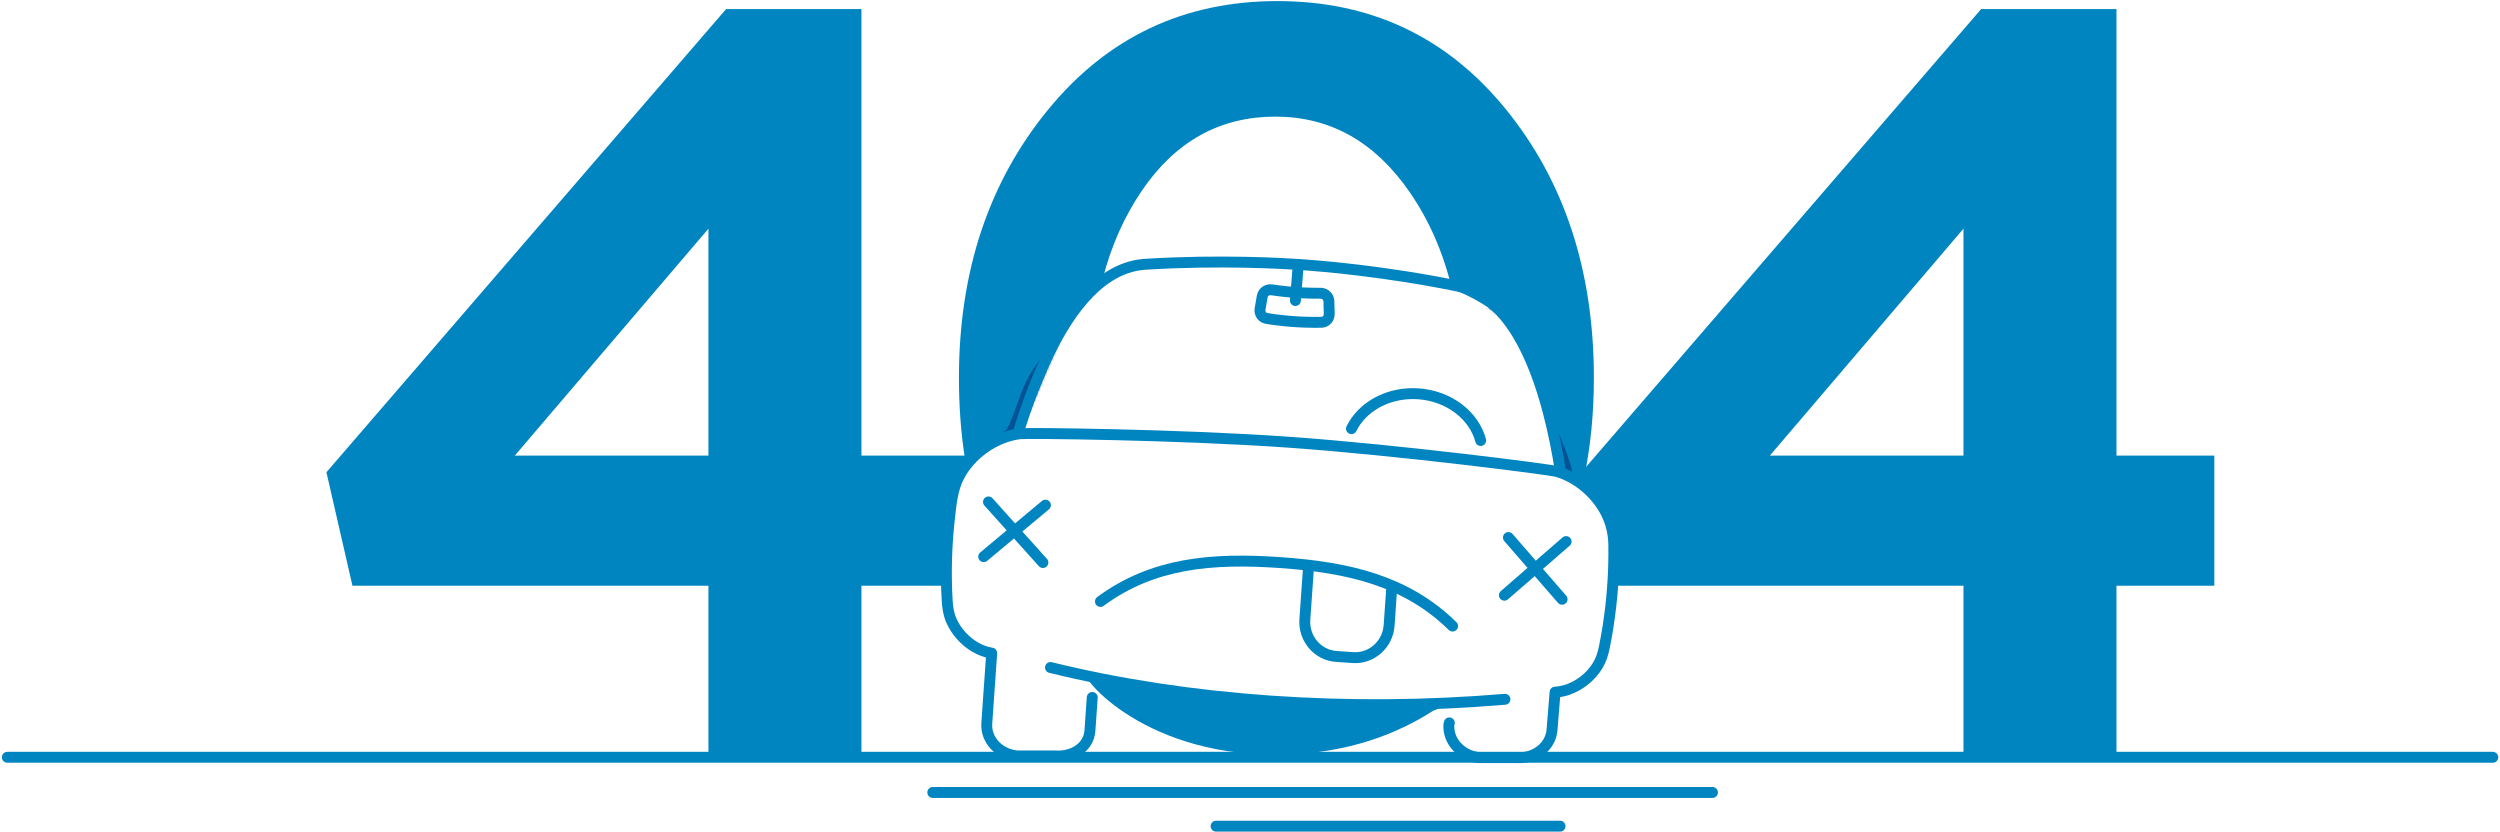 <?xml version="1.0" encoding="UTF-8"?>
<svg xmlns="http://www.w3.org/2000/svg" xmlns:xlink="http://www.w3.org/1999/xlink" width="1145" height="381" viewBox="0 0 1145 381">
  <defs>
    <path id="a" d="M3.682,210.198 C1.84,198.388 0.919,186.013 0.919,173.073 C0.919,124.446 14.506,83.528 41.679,50.315 C68.853,17.103 103.892,0.497 146.797,0.497 C189.703,0.497 224.583,17.024 251.439,50.077 C278.295,83.13 291.723,124.128 291.723,173.073 C291.723,189.059 290.254,204.211 287.317,218.531 L276.364,215.384 C270.741,180.226 262.911,157.898 252.873,148.399 C223.766,120.857 174.897,123.315 158.241,122.291 C113.309,119.527 97.124,119.763 77.382,122.291 C51.818,125.564 32.311,198.416 28.207,198.291 C23.407,198.145 15.232,202.114 3.682,210.198 Z"></path>
    <filter id="b" width="131.5%" height="200.2%" x="-15.8%" y="-50.1%">
      <feGaussianBlur in="SourceGraphic" stdDeviation="14"></feGaussianBlur>
    </filter>
  </defs>
  <g fill="none" fill-rule="evenodd" transform="translate(3)">
    <g transform="translate(146.473)">
      <path fill="#0085C0" d="M515.499,132.264 C511.597,115.793 505.144,101.031 496.142,87.977 C480.251,64.935 459.752,53.414 434.644,53.414 C409.218,53.414 388.799,64.776 373.385,87.5 C365.389,99.287 359.468,112.634 355.619,127.542 C335.357,144.898 320.524,198.398 317.007,198.291 C312.207,198.145 304.032,202.114 292.482,210.198 C290.64,198.388 289.719,186.013 289.719,173.073 C289.719,124.446 303.305,83.528 330.479,50.315 C357.653,17.103 392.692,0.497 435.597,0.497 C478.503,0.497 513.383,17.024 540.239,50.077 C567.095,83.13 580.523,124.128 580.523,173.073 C580.523,189.059 579.054,204.211 576.117,218.531 L565.164,215.384 C559.541,180.226 551.711,157.898 541.673,148.399 C534.003,141.142 524.962,135.968 515.499,132.264 Z"></path>
      <path fill="#0085C0" d="M174.987 347.147L174.987 268.252 11.946 268.252.028 216.289 183.091 4.145 245.065 4.145 245.065 208.661 296.888 208.661C291.133 216.041 287.746 224.329 286.727 233.527 285.709 242.725 284.836 254.3 284.109 268.252L245.065 268.252 245.065 347.147 174.987 347.147zM86.315 208.661L174.987 208.661 174.987 104.735 86.315 208.661zM749.795 347.147L749.795 268.252 586.755 268.252C589.499 257.533 590.132 248.952 588.655 242.509 587.817 238.858 582.441 230.865 572.527 218.531L574.836 216.289 757.9 4.145 819.874 4.145 819.874 208.661 864.687 208.661 864.687 268.252 819.874 268.252 819.874 347.147 749.795 347.147zM661.124 208.661L749.795 208.661 749.795 104.735 661.124 208.661zM509.527 324.5C509.288 324.656 507.056 325.437 506.815 325.591 485.925 338.962 461.868 345.648 434.644 345.648 371.527 345.648 342.987 307.16 348.218 308.145 367.567 311.792 390.325 315.018 416.49 317.826 433.784 319.681 463.781 320.672 504.527 323.5 505.405 323.561 507.071 323.894 509.527 324.5z"></path>
      <g transform="translate(288.8)">
        <mask id="c" fill="white">
          <use xlink:href="#a"></use>
        </mask>
        <path fill="#035295" d="M144.4,208.655 C188.116,208.655 282.304,223.877 282.304,220 C282.304,209.291 267.382,182.71 267.382,175.491 C267.382,163.065 250.986,141 243.227,141 C235.468,141 194.402,153.382 162.364,153.382 C134.302,153.382 78.605,126.769 57.625,141 C53.865,143.55 48.925,152.819 45.727,156 C28.672,172.964 29.621,182.973 23.227,195.963 C22.009,198.439 15.908,199.95 15.891,201.754 C15.711,221.102 89.602,208.655 144.4,208.655 Z" filter="url(#b)" mask="url(#c)"></path>
      </g>
    </g>
    <path stroke="#0085C0" stroke-linecap="round" stroke-width="5" d="M.356 346.836L1138.705 346.836M424.218 362.945L781.31 362.945M553.977 378.382L711.5 378.382"></path>
    <g stroke="#0085C0" stroke-width="5" transform="rotate(4 -1362.55 6362.525)">
      <path stroke-linecap="round" stroke-linejoin="round" d="M71.174,204.432 L71.174,219.659 C71.174,227.289 64.275,232.34 55.945,232.34 L38.967,233.527 C30.636,233.527 23.82,227.289 23.82,219.659 L23.82,187.385 C18.466,186.92 13.351,184.239 9.41,180.464 C7.346,178.484 5.559,176.17 4.241,173.575 C2.816,170.785 2.192,167.872 1.796,164.761 C0.194,152.248 -0.344,139.586 0.214,126.975 C0.493,120.695 0.594,114.165 2.987,108.305 C5.279,102.68 9.131,97.824 13.689,94.053 C18.32,90.216 23.811,87.396 29.627,86.238 C32.664,85.634 101.849,81.496 152.691,81.527 C203.532,81.559 273.079,85.672 276.114,86.312 C279.086,86.939 281.969,88.008 284.694,89.412 C289.846,92.075 294.479,95.942 298.038,100.682 C301.826,105.73 304.038,111.535 304.582,117.929 C305.12,124.212 305.385,130.526 305.382,136.834 C305.378,143.157 305.098,149.476 304.555,155.772 C304.282,158.907 303.94,162.032 303.536,165.151 C303.131,168.248 302.436,171.13 300.982,173.879 C298.259,179.038 293.733,183.156 288.59,185.486 C286.61,186.385 284.556,186.907 282.464,187.211 L282.271,204.466 C282.271,212.095 275.454,218.334 267.124,218.334 L250.146,219.521 C241.816,219.521 234.986,213.063 234.986,205.434 L235.126,204.63"></path>
      <path stroke-linecap="round" stroke-linejoin="round" d="M51.127 192.073C83.123 197.6 116.972 200.364 152.675 200.364 188.377 200.364 224.079 197.6 259.782 192.073M29.018 85.363C29.259 84.312 29.513 83.234 29.778 82.132 33.058 68.598 38.138 51.459 45.786 36.606 50.915 26.71 57.137 17.735 65.337 11.611 70.014 8.133 75.434 5.632 81.42 4.834 115.779.237 146.056.002 152.252 0 152.823 0 153.193.002 153.347.003 153.499.002 153.871 0 154.445 0 160.639.002 190.918.239 225.273 4.834 231.265 5.632 236.68 8.133 241.36 11.611 246.051 15.099 250.077 19.549 253.644 24.545 260.746 34.54 266.056 46.782 270.166 58.744 273.456 68.361 275.944 77.805 277.745 85.673"></path>
      <path stroke-linecap="round" stroke-linejoin="round" d="M181.018,73.33 C181.299,72.64 181.611,71.963 181.953,71.301 C186.83,61.855 197.768,55.274 210.483,55.273 C224.641,55.274 236.598,63.432 240.436,74.618"></path>
      <path d="M163.934,25.688 C159.381,26.1 154.805,26.282 150.236,26.251 C147.964,26.233 145.687,26.161 143.417,26.032 C142.268,25.968 141.121,25.891 139.973,25.799 C138.893,25.71 137.832,25.681 136.914,25.004 C136.104,24.404 135.558,23.455 135.442,22.432 C135.376,21.885 135.462,21.335 135.52,20.791 C135.577,20.226 135.633,19.665 135.688,19.1 C135.802,18 135.915,16.901 136.026,15.801 C136.128,14.778 136.656,13.84 137.453,13.218 C138.347,12.517 139.372,12.388 140.461,12.469 C141.569,12.555 142.678,12.629 143.79,12.692 C146.082,12.809 148.385,12.879 150.684,12.89 C152.997,12.901 155.313,12.852 157.625,12.747 C158.742,12.699 159.864,12.635 160.978,12.557 C162.077,12.482 163.208,12.268 164.267,12.692 C165.185,13.056 165.947,13.784 166.342,14.717 C166.752,15.691 166.725,16.872 166.83,17.915 C166.941,19.004 167.051,20.097 167.162,21.19 C167.276,22.301 167.158,23.341 166.475,24.255 C165.867,25.072 164.934,25.6 163.934,25.688"></path>
      <path stroke-linecap="round" stroke-linejoin="round" d="M151.458 1.393L151.309 16.582M71.855 160.291C94.536 140.945 121.481 136.8 152.691 136.8 183.901 136.8 210.846 140.945 233.527 160.291"></path>
      <path stroke-linecap="round" stroke-linejoin="round" d="M204.509 145.629L204.509 162.014C204.509 170.743 197.545 177.885 189.033 177.885L181.295 177.885C172.786 177.885 165.818 170.743 165.818 162.014L165.818 139.564M282.697 118.062L256.212 144.547M282.697 144.547L256.212 118.062M43.642 118.062L17.088 143.558M44.324 144.349L17.512 118.405"></path>
    </g>
  </g>
</svg>
